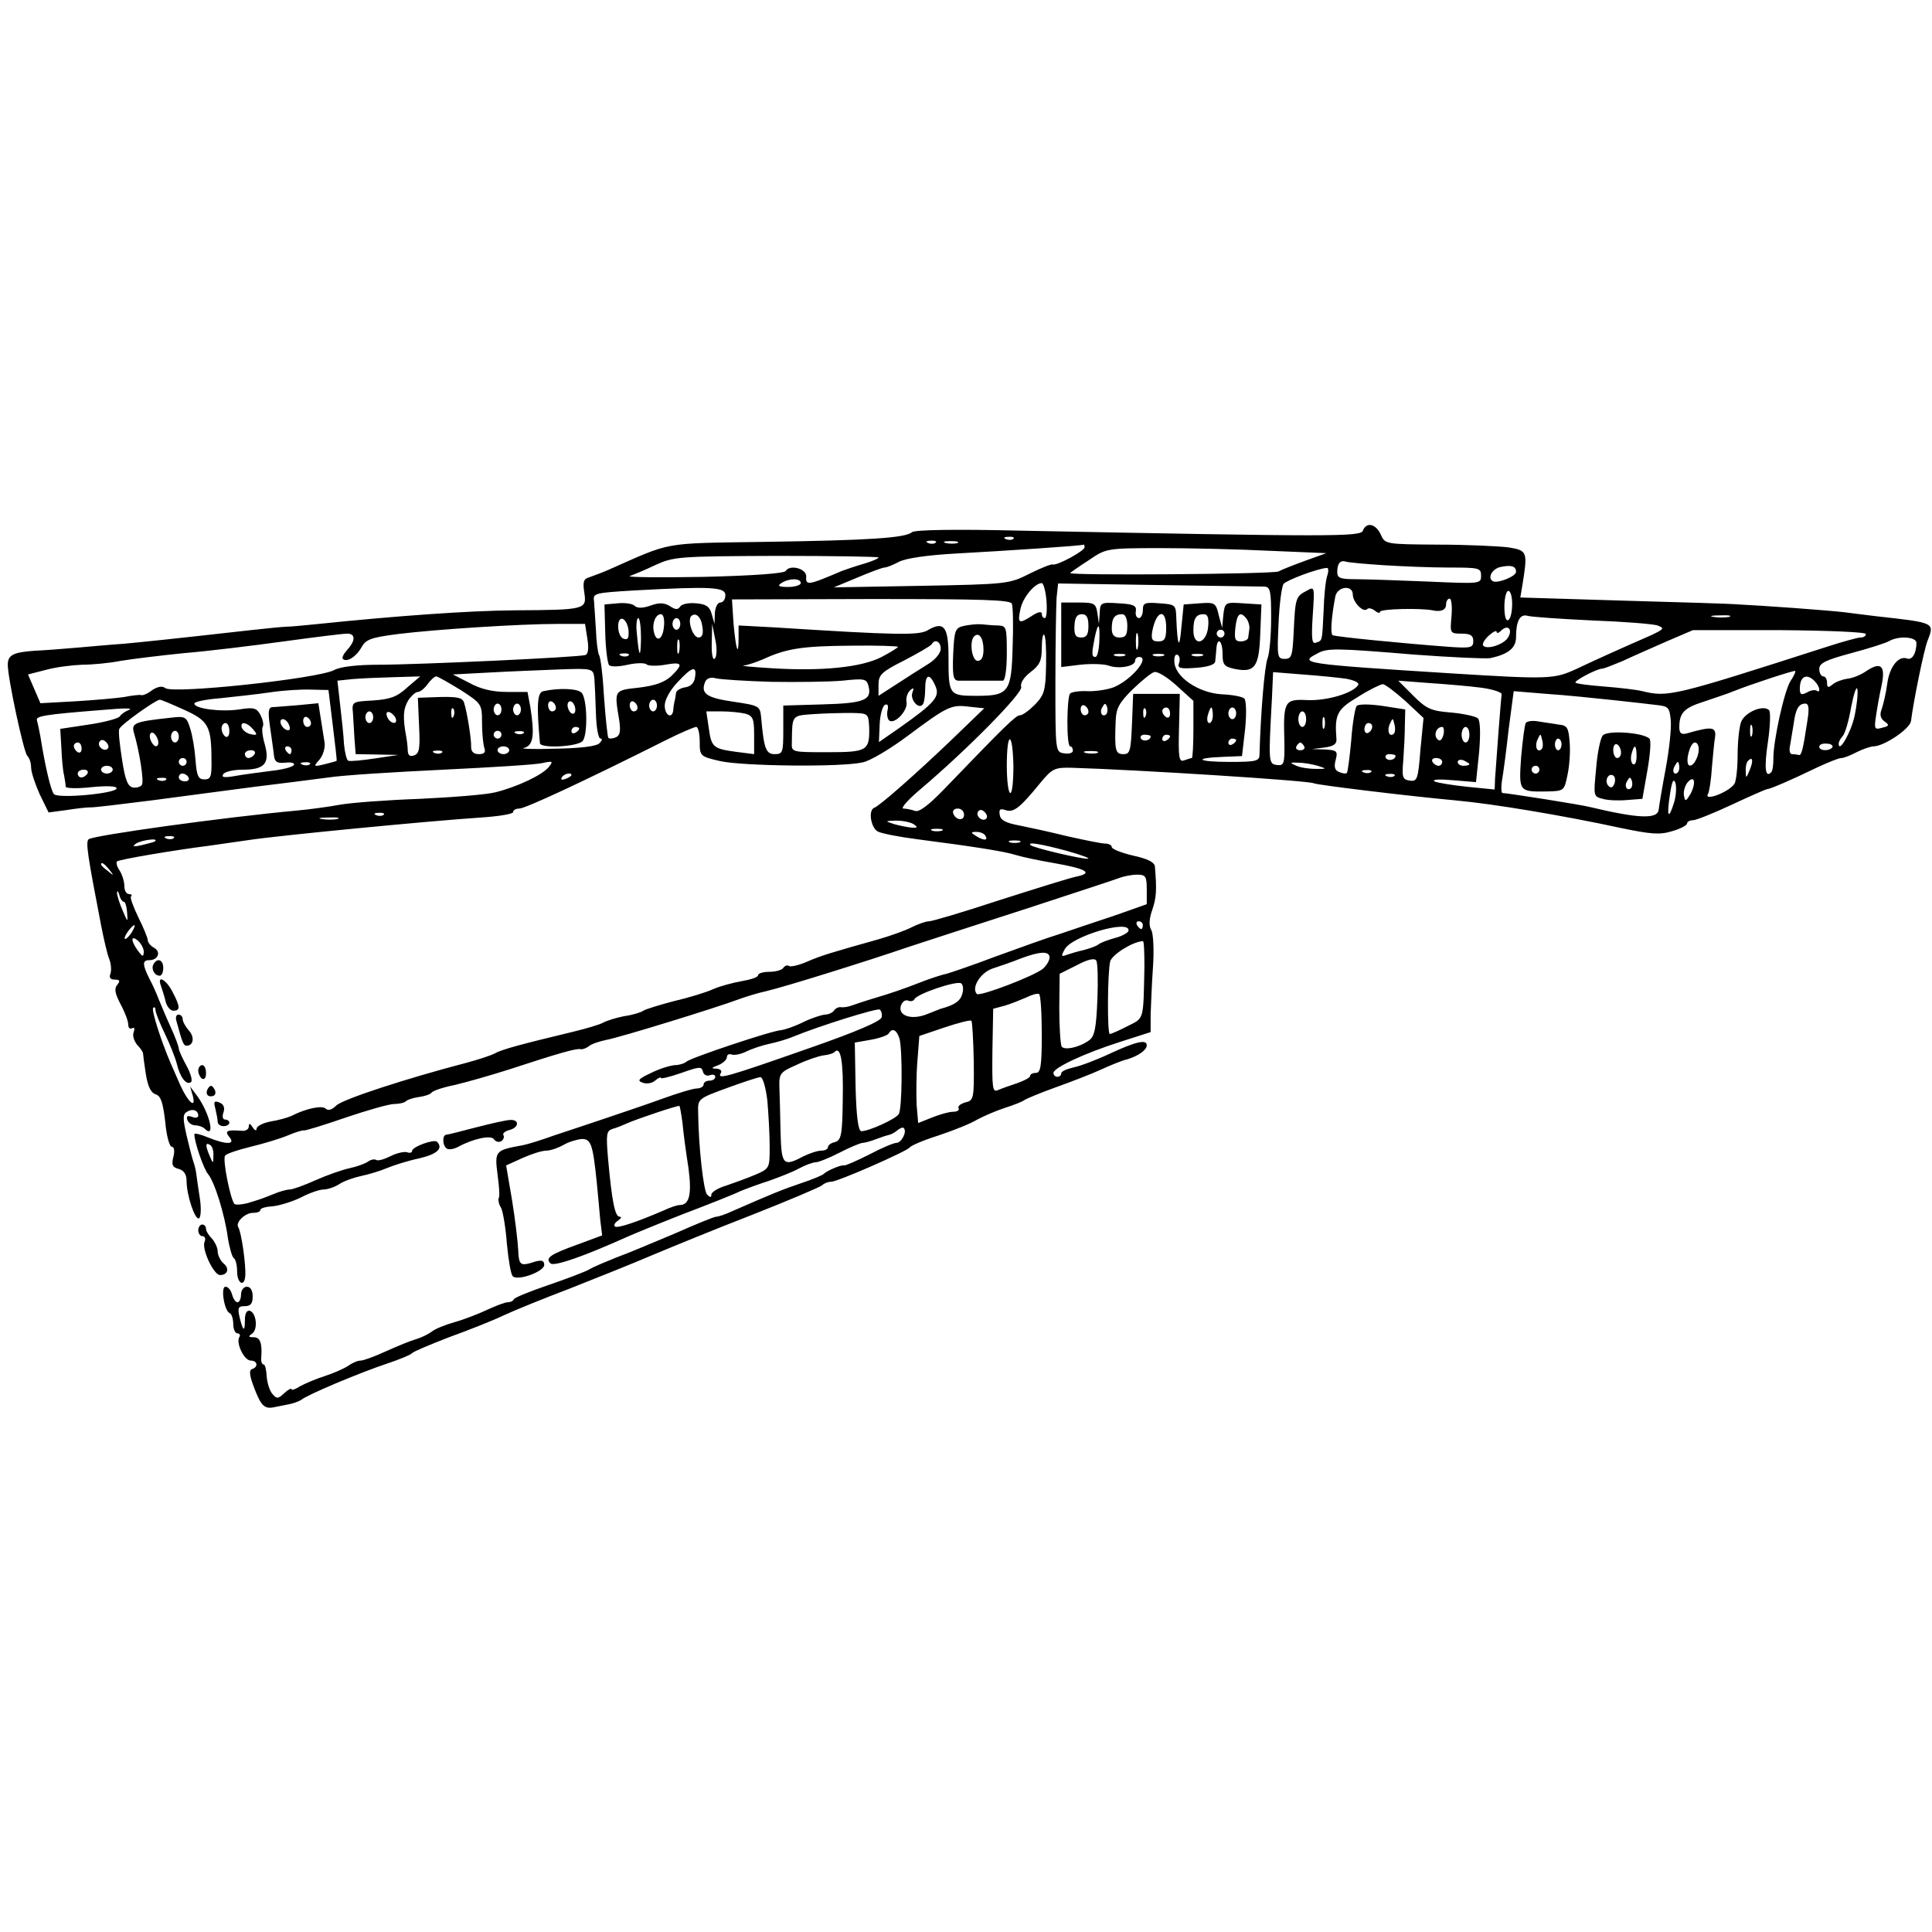 <?xml version="1.0" standalone="no"?>
<!DOCTYPE svg PUBLIC "-//W3C//DTD SVG 20010904//EN"
 "http://www.w3.org/TR/2001/REC-SVG-20010904/DTD/svg10.dtd">
<svg version="1.0" xmlns="http://www.w3.org/2000/svg"
 width="497pt" height="497pt" viewBox="0 0 497 497"
 preserveAspectRatio="xMidYMid meet">
<g transform="translate(0,497) scale(0.1,-0.1)"
fill="#000000" stroke="none">
<path d="M3506 3605 c-6 -16 -74 -16 -885 0 -166 4 -268 2 -275 -4 -17 -15
-111 -21 -383 -25 -263 -4 -233 1 -398 -72 -16 -7 -38 -15 -49 -19 -15 -4 -17
-12 -13 -39 7 -44 3 -45 -178 -46 -120 -1 -303 -14 -515 -36 -30 -3 -62 -6
-70 -6 -8 0 -51 -4 -95 -9 -213 -24 -274 -30 -326 -35 -31 -2 -85 -7 -120 -10
-35 -3 -85 -7 -110 -8 -55 -4 -69 -11 -69 -36 0 -35 41 -225 50 -234 6 -6 10
-19 10 -30 0 -12 10 -42 22 -69 l23 -47 45 6 c25 4 52 7 60 7 8 -1 80 8 160
18 80 11 199 26 265 35 66 8 152 19 190 24 39 6 171 14 295 20 124 6 239 13
255 17 27 6 29 5 16 -11 -17 -20 -80 -50 -136 -64 -22 -6 -110 -13 -195 -17
-85 -3 -177 -10 -205 -15 -27 -5 -77 -12 -110 -15 -186 -17 -526 -64 -537 -74
-8 -7 -3 -40 32 -221 7 -36 16 -75 21 -87 5 -13 6 -30 3 -38 -4 -10 0 -15 11
-15 13 0 15 -3 7 -13 -9 -10 -6 -23 8 -50 11 -20 20 -44 20 -53 0 -8 4 -12 10
-9 6 3 7 -1 4 -10 -4 -9 1 -23 9 -33 9 -9 15 -19 15 -22 0 -3 3 -26 7 -52 5
-32 13 -49 25 -53 14 -4 19 -21 25 -70 3 -36 11 -65 17 -65 6 0 8 -11 4 -26
-5 -20 -3 -27 14 -31 13 -4 20 -14 20 -31 0 -37 22 -102 32 -96 5 3 6 27 2 52
-4 26 -8 53 -9 62 -1 8 -4 22 -7 30 -3 8 -11 39 -18 69 -10 44 -10 55 1 61 14
9 29 4 29 -10 0 -5 -7 -7 -16 -3 -12 4 -15 2 -12 -8 3 -8 12 -14 21 -14 8 0
19 -4 23 -8 29 -29 14 39 -19 84 l-18 24 7 -24 c9 -35 -12 -17 -32 27 -9 20
-20 46 -25 57 -25 58 -50 137 -45 142 3 4 6 1 6 -5 0 -7 11 -34 24 -61 13 -27
27 -62 31 -78 8 -34 24 -55 36 -47 5 3 0 22 -11 42 -11 20 -20 40 -20 44 0 5
-9 30 -21 56 -12 26 -25 58 -31 72 -5 14 -16 38 -24 53 -18 36 -18 47 0 47 23
0 31 22 12 32 -9 5 -16 14 -16 20 0 5 -11 32 -24 58 -13 27 -22 51 -19 54 4 3
1 6 -5 6 -7 0 -12 9 -12 20 0 11 -5 29 -12 40 -7 10 -10 21 -7 24 5 5 147 29
234 40 22 3 69 10 105 15 70 11 462 49 598 58 45 3 82 9 82 14 0 5 7 9 16 9
15 0 166 70 377 176 38 19 73 34 78 34 5 0 9 -17 9 -38 0 -37 1 -38 53 -50 59
-13 313 -16 367 -3 19 4 71 35 115 68 102 76 112 81 158 75 l39 -4 -85 -82
c-91 -87 -184 -169 -198 -174 -16 -6 -9 -51 9 -61 9 -5 55 -14 102 -20 146
-19 224 -31 255 -41 17 -5 59 -14 95 -20 86 -15 103 -26 59 -35 -19 -4 -108
-32 -199 -61 -91 -30 -172 -54 -180 -54 -8 0 -28 -7 -44 -15 -15 -8 -54 -22
-85 -31 -128 -36 -148 -42 -185 -58 -21 -9 -42 -14 -46 -11 -5 3 -11 1 -15 -5
-3 -5 -19 -10 -36 -10 -16 0 -29 -4 -29 -9 0 -5 -19 -11 -42 -15 -23 -4 -56
-13 -72 -20 -17 -8 -62 -22 -101 -31 -38 -10 -74 -21 -80 -25 -5 -4 -27 -11
-49 -14 -21 -4 -46 -12 -55 -17 -9 -5 -43 -15 -76 -23 -133 -32 -186 -46 -202
-56 -10 -5 -43 -16 -73 -24 -157 -41 -319 -94 -335 -110 -11 -11 -21 -14 -27
-8 -9 9 -50 1 -89 -19 -9 -4 -33 -11 -53 -14 -20 -4 -36 -12 -36 -19 0 -6 -5
-4 -10 4 -7 11 -10 11 -10 2 0 -7 -8 -12 -18 -11 -38 3 -45 0 -32 -16 17 -20
-8 -20 -55 -1 -19 8 -35 12 -35 8 0 -20 24 -89 35 -102 17 -20 43 -104 51
-163 4 -26 11 -50 15 -53 5 -3 9 -18 9 -35 0 -31 19 -41 21 -11 2 28 -10 112
-18 125 -8 12 17 37 38 37 11 0 19 3 19 8 0 4 15 8 33 9 17 2 50 12 72 23 21
11 47 20 57 20 10 0 29 6 41 14 12 8 38 17 57 21 19 4 49 13 65 20 17 7 54 19
83 25 47 11 63 26 46 43 -8 7 -64 -13 -64 -24 0 -4 -6 -6 -13 -3 -7 2 -26 -2
-42 -10 -16 -8 -32 -13 -37 -10 -5 3 -14 1 -21 -4 -7 -5 -28 -13 -47 -17 -19
-4 -59 -18 -88 -31 -29 -13 -59 -24 -67 -24 -7 0 -26 -5 -42 -12 -33 -13 -30
-12 -66 -23 -15 -4 -31 -5 -34 -2 -10 11 -31 114 -24 124 3 5 33 15 66 23 33
8 76 21 95 29 19 8 38 14 42 13 3 -1 52 14 107 33 56 19 112 35 125 35 12 0
26 3 30 7 4 4 19 9 34 11 15 2 29 7 32 11 3 5 30 14 60 20 30 7 93 25 140 40
128 42 174 55 184 52 4 -1 13 2 20 7 6 6 27 13 46 17 34 6 284 83 345 106 17
6 46 15 65 19 51 12 259 77 370 115 52 17 190 62 305 99 116 38 220 72 233 77
13 5 34 9 47 9 22 0 25 -4 25 -38 l0 -38 -82 -29 c-46 -15 -110 -37 -143 -48
-33 -10 -107 -37 -165 -58 -58 -22 -114 -41 -125 -44 -11 -2 -45 -13 -75 -25
-30 -12 -77 -28 -105 -36 -27 -8 -57 -18 -65 -21 -8 -3 -20 -5 -27 -4 -6 1
-14 -3 -18 -9 -3 -5 -14 -10 -23 -10 -9 -1 -35 -9 -57 -20 -22 -11 -47 -19
-55 -20 -21 0 -233 -71 -244 -81 -6 -5 -19 -9 -30 -9 -12 -1 -39 -9 -61 -20
-32 -15 -37 -20 -22 -25 9 -4 24 -2 32 5 8 7 15 10 15 7 0 -3 24 3 53 13 45
16 52 17 55 4 2 -9 10 -13 18 -10 8 3 14 1 14 -4 0 -6 -7 -10 -15 -10 -8 0
-15 -4 -15 -10 0 -5 -8 -10 -17 -10 -10 0 -49 -12 -88 -26 -38 -14 -104 -36
-145 -50 -41 -14 -102 -34 -135 -45 -33 -12 -69 -23 -80 -25 -71 -13 -73 -14
-65 -76 4 -29 6 -56 3 -60 -2 -4 0 -16 6 -25 5 -10 12 -52 15 -93 4 -41 10
-78 15 -83 13 -13 81 12 81 29 0 11 -6 13 -22 9 -40 -13 -43 -11 -45 30 -1 22
-8 80 -16 129 l-15 88 42 19 c22 10 50 19 61 19 11 0 31 7 45 15 14 8 35 14
47 15 23 0 28 -13 38 -110 3 -30 7 -74 9 -97 l5 -41 -62 -23 c-72 -26 -85 -35
-71 -49 9 -9 88 19 199 69 11 5 74 31 140 57 66 25 134 52 150 60 17 7 50 19
75 27 25 9 59 22 75 31 17 9 36 16 43 16 7 0 35 11 62 25 27 14 54 25 59 25 5
0 20 4 33 9 13 5 28 10 33 11 6 1 16 6 23 12 7 6 15 9 17 6 9 -9 -6 -38 -19
-38 -7 0 -38 -13 -70 -30 -32 -16 -61 -29 -65 -28 -8 2 -44 -14 -51 -21 -3 -4
-30 -15 -60 -25 -50 -17 -74 -27 -177 -72 -17 -8 -35 -14 -41 -14 -5 0 -54
-20 -108 -44 -55 -23 -121 -51 -149 -61 -27 -11 -59 -24 -70 -31 -11 -6 -58
-24 -105 -40 -47 -16 -86 -32 -88 -36 -2 -5 -9 -8 -16 -8 -7 0 -30 -9 -52 -19
-21 -10 -59 -25 -84 -32 -25 -7 -52 -18 -60 -25 -8 -6 -26 -15 -40 -19 -14 -4
-48 -18 -77 -31 -28 -13 -58 -24 -65 -24 -8 0 -22 -6 -33 -14 -11 -7 -38 -19
-60 -26 -22 -7 -50 -19 -63 -26 -12 -8 -22 -11 -22 -8 0 4 -8 0 -19 -10 -16
-15 -19 -15 -31 -1 -7 9 -13 29 -14 45 -1 17 -4 30 -8 30 -4 0 -7 8 -6 17 3
38 -3 53 -19 53 -14 0 -15 2 -5 9 16 10 12 53 -5 59 -8 2 -13 -6 -13 -24 0
-32 -5 -29 -14 9 -5 23 -3 27 14 27 15 0 20 7 20 25 0 16 -6 25 -15 25 -8 0
-15 -9 -15 -20 0 -11 -4 -20 -9 -20 -5 0 -11 9 -14 20 -3 11 -10 20 -17 20
-13 0 -3 -63 11 -68 5 -2 9 -15 9 -28 0 -13 5 -24 11 -24 5 0 8 -4 5 -9 -10
-15 12 -61 29 -61 18 0 20 -17 3 -22 -8 -3 -6 -18 7 -51 17 -44 26 -52 50 -47
6 1 21 4 35 7 13 2 29 8 35 12 15 13 151 70 220 93 33 11 62 23 65 27 3 4 46
22 95 41 50 18 113 43 140 56 28 13 104 44 170 69 66 26 161 64 210 85 50 21
167 69 260 105 94 37 174 71 180 76 5 5 15 9 23 9 17 0 194 78 202 88 3 5 36
19 74 31 39 13 84 31 100 41 17 9 49 23 71 30 22 7 45 16 50 20 6 4 42 19 81
33 39 14 91 34 115 45 24 11 55 24 69 27 29 9 50 24 50 36 0 16 -27 10 -94
-21 -36 -17 -79 -33 -95 -36 -17 -4 -31 -10 -31 -15 0 -5 -4 -9 -10 -9 -5 0
-10 4 -10 10 0 13 78 50 172 80 l78 25 0 45 c1 25 3 80 6 122 3 43 1 85 -4 95
-7 11 -6 29 2 52 11 32 12 51 7 112 -1 11 -19 20 -56 28 -30 7 -55 17 -55 22
0 5 -8 9 -17 9 -10 0 -53 9 -98 19 -44 11 -100 23 -125 28 -32 6 -46 13 -48
26 -3 15 1 18 15 13 21 -7 37 6 90 71 30 36 36 39 80 38 167 -5 611 -33 623
-40 6 -4 244 -33 365 -44 98 -9 277 -39 425 -71 77 -16 100 -18 132 -8 21 6
38 15 38 20 0 4 7 8 15 8 8 0 53 18 100 40 47 22 88 40 91 40 7 0 61 23 129
56 28 13 55 24 62 24 6 0 24 7 39 15 16 8 36 15 44 15 28 1 93 45 96 65 6 49
33 183 43 208 18 46 18 45 -134 62 -27 3 -63 8 -80 10 -16 2 -75 7 -130 11
-55 4 -118 8 -140 9 -22 2 -158 6 -302 10 l-262 8 6 36 c13 82 12 85 -37 93
-25 3 -106 7 -181 7 -135 1 -136 1 -147 26 -13 28 -37 33 -46 10z m-899 -21
c-3 -3 -12 -4 -19 -1 -8 3 -5 6 6 6 11 1 17 -2 13 -5z m-200 -10 c-3 -3 -12
-4 -19 -1 -8 3 -5 6 6 6 11 1 17 -2 13 -5z m56 -1 c-7 -2 -21 -2 -30 0 -10 3
-4 5 12 5 17 0 24 -2 18 -5z m327 -11 c0 -9 -71 -48 -82 -44 -5 1 -32 -10 -60
-24 -51 -26 -58 -27 -278 -31 l-225 -4 60 25 c33 14 65 26 70 26 6 0 23 7 38
15 18 9 73 17 145 21 128 7 326 20 330 23 1 0 2 -2 2 -7z m479 -9 l143 -6 -53
-19 c-30 -11 -61 -23 -70 -28 -14 -7 -544 -11 -536 -4 2 2 23 17 48 33 44 30
45 31 184 31 77 0 205 -3 284 -7z m-1009 -17 c0 -3 -17 -10 -37 -16 -21 -6
-47 -15 -58 -19 -11 -5 -33 -14 -48 -20 -38 -15 -45 -14 -43 6 1 20 -42 32
-53 14 -4 -6 -83 -12 -211 -15 -113 -2 -198 -1 -190 2 8 3 38 15 65 28 48 22
59 23 313 24 144 0 262 -2 262 -4z m1300 -20 c47 -3 122 -6 168 -6 77 0 82 -1
82 -21 0 -21 -2 -21 -137 -15 -76 3 -159 6 -185 6 -40 0 -48 3 -48 18 0 23 8
32 23 27 7 -2 50 -6 97 -9z m340 -17 c0 -12 -49 -31 -60 -24 -15 9 0 34 23 37
26 5 37 1 37 -13z m-486 -11 c-4 -12 -8 -52 -9 -88 -4 -82 -3 -77 -19 -83 -11
-5 -13 8 -9 70 5 75 5 75 -16 63 -28 -14 -29 -20 -33 -105 -3 -62 -5 -70 -23
-70 -19 0 -20 5 -16 90 2 50 8 96 13 103 9 10 86 39 111 41 5 1 5 -9 1 -21z
m-1354 -18 c0 -5 -15 -10 -32 -10 -25 0 -29 3 -18 10 20 13 50 13 50 0z m632
-45 c2 -25 0 -45 -4 -45 -5 0 -8 5 -8 11 0 7 -10 5 -25 -5 -34 -22 -38 -20
-30 17 6 30 37 67 55 67 4 0 10 -20 12 -45z m561 36 c15 -1 17 -12 17 -80 0
-44 -4 -91 -9 -104 -8 -20 -18 -142 -21 -249 0 -16 -10 -18 -77 -18 -83 0 -96
10 -16 13 l48 2 8 69 c4 40 3 74 -2 79 -5 5 -32 10 -59 11 -60 4 -120 45 -121
84 -1 13 3 21 9 17 5 -3 6 -13 3 -21 -5 -13 3 -15 43 -12 30 2 49 8 50 16 1 6
2 21 3 32 2 33 16 23 16 -12 0 -28 4 -33 32 -39 51 -10 62 5 65 91 l3 75 -47
3 c-46 3 -47 3 -51 -30 l-3 -33 -9 33 c-7 31 -10 33 -49 30 l-41 -3 -6 -60
c-5 -58 -10 -49 -13 25 -1 34 -2 35 -43 38 -38 3 -43 1 -43 -17 0 -12 -5 -21
-10 -21 -6 0 -10 8 -8 18 2 14 -6 18 -44 20 -46 3 -48 2 -49 -25 l-2 -28 -4
28 c-4 25 -8 27 -49 27 l-44 0 0 -83 0 -83 49 6 c27 3 60 2 72 -2 27 -10 69
-2 69 12 0 6 5 10 10 10 30 0 -19 -59 -65 -78 -16 -6 -47 -11 -68 -10 -20 1
-40 -2 -44 -6 -9 -9 -10 -136 0 -136 4 0 7 -5 7 -11 0 -6 -10 -9 -22 -7 -23 3
-23 4 -23 183 0 99 2 197 3 217 l4 37 256 -4 c142 -2 265 -4 275 -4z m-1387
-22 c0 -11 -6 -19 -13 -19 -7 0 -13 -12 -14 -27 l-1 -28 -7 25 c-5 19 -14 26
-40 28 -19 2 -37 -2 -41 -8 -6 -9 -12 -9 -27 1 -15 9 -28 9 -50 1 -20 -7 -34
-7 -41 0 -5 5 -25 8 -43 6 l-34 -3 2 -74 c1 -41 6 -78 10 -82 5 -5 26 -4 48 1
22 5 44 5 48 1 4 -4 26 -5 48 -1 45 8 48 2 15 -30 -18 -16 -42 -24 -83 -29
-64 -7 -63 -6 -50 -84 4 -29 2 -39 -9 -44 -8 -3 -17 -4 -19 -1 -2 2 -7 48 -11
103 -3 55 -9 105 -13 110 -3 6 -7 35 -8 65 -2 30 -4 64 -5 75 -3 19 4 20 102
26 200 11 236 9 236 -12z m1614 2 c0 -20 27 -48 37 -38 3 4 12 2 20 -4 7 -6
13 -7 13 -3 0 8 104 10 135 4 22 -5 35 1 35 15 0 8 4 15 9 15 5 0 7 -20 5 -45
-4 -44 -4 -45 26 -45 23 0 30 -5 30 -19 0 -17 -6 -19 -62 -15 -121 9 -293 26
-300 30 -6 4 -3 47 7 99 5 27 45 31 45 6z m410 -25 c0 -19 -4 -38 -10 -41 -6
-4 -10 10 -10 34 0 23 5 41 10 41 6 0 10 -15 10 -34z m-1287 1 c3 -8 4 -57 2
-110 -3 -118 -10 -127 -93 -127 -71 0 -72 2 -72 101 0 77 -12 92 -53 68 -22
-14 -80 -13 -394 7 l-93 5 0 -32 c0 -52 -7 -30 -13 37 l-4 62 357 1 c284 0
359 -2 363 -12z m-895 -59 c-3 -34 -20 -42 -26 -13 -5 22 5 45 18 45 7 0 10
-14 8 -32z m99 -1 c3 -18 -1 -27 -10 -27 -15 0 -29 44 -19 55 12 11 26 -2 29
-28z m993 3 c0 -23 -5 -30 -19 -30 -14 0 -18 7 -17 30 1 21 6 30 19 30 12 0
17 -8 17 -30z m100 0 c0 -23 -4 -30 -20 -30 -14 0 -20 7 -20 23 0 27 7 37 27
37 8 0 13 -12 13 -30z m100 -5 c0 -28 -4 -35 -20 -35 -16 0 -19 5 -16 25 10
55 36 62 36 10z m108 3 c-4 -44 -38 -53 -38 -10 0 32 7 42 27 42 10 0 13 -10
11 -32z m99 20 c5 -7 8 -19 7 -25 -1 -7 -2 -17 -3 -23 0 -5 -9 -10 -19 -10
-15 0 -17 6 -14 35 4 37 13 44 29 23z m887 -4 c82 -3 158 -9 170 -13 18 -7 17
-9 -14 -24 -71 -31 -147 -65 -195 -88 -57 -26 -69 -27 -325 -11 -382 24 -389
26 -341 51 25 14 46 14 250 -3 95 -7 183 -11 195 -9 46 10 66 26 66 54 0 41
10 60 29 55 9 -3 83 -8 165 -12z m354 9 c-10 -2 -28 -2 -40 0 -13 2 -5 4 17 4
22 1 32 -1 23 -4z m-2831 -36 c1 -19 -2 -24 -13 -20 -17 6 -19 56 -2 51 7 -3
14 -16 15 -31z m32 -19 c-1 -55 -5 -50 -11 15 -2 20 0 37 4 37 4 0 7 -24 7
-52z m101 37 c0 -8 -4 -15 -10 -15 -5 0 -10 7 -10 15 0 8 5 15 10 15 6 0 10
-7 10 -15z m-239 -38 c4 -25 2 -40 -5 -42 -19 -6 -435 -25 -531 -25 -56 0
-100 -5 -116 -14 -43 -22 -415 -62 -434 -46 -7 6 -19 4 -33 -5 -11 -9 -25 -15
-29 -13 -4 1 -24 -1 -43 -5 -19 -3 -76 -8 -125 -11 l-91 -5 -16 37 -16 37 47
12 c25 7 67 12 92 13 25 0 70 4 100 10 30 5 104 14 164 20 61 5 175 19 255 30
80 11 153 20 163 20 22 0 22 -18 0 -42 -9 -10 -14 -20 -11 -23 10 -10 35 6 48
30 11 20 24 25 94 34 97 12 314 26 411 26 l70 0 6 -38z m328 -51 c-5 -6 -9 10
-8 40 l1 49 8 -40 c5 -22 4 -44 -1 -49z m989 44 c-1 -22 -5 -40 -10 -40 -10 0
-10 8 -2 49 9 43 14 39 12 -9z m1052 11 c-10 -19 -57 -34 -65 -21 -2 4 4 15
15 25 11 10 20 14 20 10 0 -5 5 -4 12 3 16 16 30 4 18 -17z m-953 -28 c-3 -10
-5 -2 -5 17 0 19 2 27 5 18 2 -10 2 -26 0 -35z m223 37 c0 -5 -4 -10 -10 -10
-5 0 -10 5 -10 10 0 6 5 10 10 10 6 0 10 -4 10 -10z m1650 -1 c0 -5 -6 -9 -14
-9 -7 0 -47 -11 -87 -24 -395 -127 -408 -130 -474 -114 -16 4 -61 9 -99 12
-38 3 -71 7 -73 10 -5 4 55 36 69 36 4 0 27 9 51 19 23 11 74 33 112 50 l70
30 223 0 c125 -1 222 -5 222 -10z m-2109 -81 c-1 -64 -5 -76 -28 -100 -15 -15
-32 -28 -39 -28 -11 0 -39 -28 -198 -193 -38 -39 -62 -57 -72 -53 -9 3 -22 6
-30 6 -8 0 11 22 43 49 124 105 266 250 260 264 -3 9 6 24 24 38 24 18 29 30
29 62 0 22 3 38 6 34 4 -3 6 -39 5 -79z m-944 35 c-3 -10 -5 -4 -5 12 0 17 2
24 5 18 2 -7 2 -21 0 -30z m3183 23 c0 -26 -11 -45 -24 -40 -22 8 -45 -21 -51
-64 -3 -24 -10 -53 -14 -65 -6 -15 -4 -25 7 -33 13 -9 12 -12 -6 -16 -20 -6
-21 -3 -16 30 3 21 9 55 14 77 11 51 0 64 -37 40 -15 -11 -38 -20 -51 -21 -13
-2 -30 -8 -38 -15 -11 -9 -14 -8 -14 5 0 9 -4 16 -10 16 -5 0 -10 9 -10 19 0
15 16 23 83 41 45 12 89 26 97 31 25 14 70 11 70 -5z m-2510 -15 c0 -11 -14
-28 -32 -39 -18 -11 -54 -34 -80 -51 l-48 -31 0 29 c0 25 8 33 66 62 36 19 68
37 71 42 8 14 23 7 23 -12z m-110 5 c0 -2 -19 -14 -42 -26 -52 -27 -155 -37
-283 -29 -49 3 -82 6 -72 7 11 1 33 9 50 16 60 28 102 34 225 35 67 1 122 -1
122 -3z m-693 -22 c-3 -3 -12 -4 -19 -1 -8 3 -5 6 6 6 11 1 17 -2 13 -5z
m1276 -1 c-7 -2 -19 -2 -25 0 -7 3 -2 5 12 5 14 0 19 -2 13 -5z m100 0 c-7 -2
-19 -2 -25 0 -7 3 -2 5 12 5 14 0 19 -2 13 -5z m100 0 c-7 -2 -19 -2 -25 0 -7
3 -2 5 12 5 14 0 19 -2 13 -5z m-1564 -58 c1 -14 3 -54 4 -90 1 -36 6 -65 12
-65 5 0 4 -5 -3 -12 -8 -8 -50 -13 -115 -14 -56 -2 -92 0 -79 2 24 6 28 32 16
107 l-7 37 -53 0 c-36 0 -67 7 -96 23 l-43 22 95 5 c52 3 133 6 181 8 84 3 85
2 88 -23z m259 3 c-2 -15 -11 -24 -25 -26 -13 -2 -24 -9 -24 -15 -1 -7 -2 -16
-4 -22 -1 -5 -3 -16 -3 -22 -3 -24 -22 -13 -22 12 0 15 14 40 33 60 37 40 50
44 45 13z m1282 -135 c0 -40 -2 -73 -4 -73 -2 0 -11 -3 -20 -6 -13 -5 -15 7
-13 83 l2 88 -60 0 -60 0 -3 -77 c-3 -70 -5 -78 -22 -78 -21 0 -23 10 -20 85
1 33 9 47 43 81 23 22 48 43 56 45 8 3 34 -13 58 -35 l43 -39 0 -74z m1536
125 c-16 -25 -45 -156 -44 -201 0 -15 -2 -31 -6 -34 -15 -15 -18 12 -8 79 6
40 7 77 3 81 -15 15 -62 -5 -72 -30 -5 -13 -9 -52 -9 -86 0 -34 -4 -67 -8 -73
-14 -22 -81 -47 -68 -26 3 5 8 36 10 70 3 33 6 64 7 69 6 34 -3 36 -73 16 -13
-3 -18 1 -18 16 0 37 12 50 63 66 29 10 63 21 77 27 42 17 155 54 158 52 2 -1
-3 -13 -12 -26z m-1143 6 c21 -4 34 -10 31 -16 -13 -21 -80 -41 -130 -39 -60
3 -63 -2 -60 -107 1 -57 -1 -62 -19 -60 -22 3 -22 6 -13 171 l3 68 75 -6 c41
-3 92 -8 113 -11z m-2416 -23 c-26 -24 -44 -30 -88 -33 -53 -3 -54 -3 -51 -33
1 -16 3 -47 4 -67 l3 -38 55 -1 55 -1 -60 -9 c-33 -5 -64 -8 -69 -6 -4 1 -9
21 -11 42 -1 22 -6 68 -10 102 l-7 62 38 4 c22 2 70 4 107 5 l68 2 -34 -29z
m138 -6 c54 -35 55 -36 55 -84 0 -27 3 -56 6 -65 4 -11 0 -16 -14 -16 -13 0
-20 6 -20 18 1 19 -10 88 -18 114 -4 13 -16 16 -62 15 l-57 -2 3 -71 c3 -58 1
-72 -12 -77 -11 -4 -16 -1 -17 11 0 9 -2 26 -4 37 -9 49 -8 71 5 93 8 12 19
22 25 22 6 0 17 9 25 20 8 11 18 20 22 20 4 0 32 -16 63 -35z m800 21 c66 -1
147 0 182 3 56 6 62 5 67 -13 10 -37 -11 -45 -117 -48 l-102 -3 0 -62 c0 -58
-1 -63 -22 -63 -23 0 -28 15 -35 95 -3 29 -5 30 -72 40 -69 10 -84 21 -72 51
4 9 14 13 28 9 13 -3 77 -7 143 -9z m421 -10 c13 -28 -1 -44 -93 -109 l-52
-36 2 46 c1 26 8 48 14 50 7 3 9 -3 6 -15 -2 -11 0 -22 5 -26 15 -9 48 27 44
48 -2 10 2 23 9 30 9 8 11 7 6 -6 -6 -17 15 -43 26 -31 4 3 7 21 7 40 0 39 11
43 26 9z m2262 12 c7 -7 12 -16 12 -22 0 -5 -3 -6 -6 -3 -4 3 -15 2 -25 -4
-15 -8 -19 -6 -19 9 0 32 17 41 38 20z m-858 -17 c30 -4 54 -12 53 -17 -2 -12
-14 -172 -17 -217 l-1 -28 -70 7 c-38 4 -77 10 -85 14 -7 5 13 6 47 3 l60 -5
8 77 c4 47 3 81 -3 87 -5 5 -36 12 -68 15 -52 4 -64 9 -98 43 l-39 39 79 -6
c44 -3 104 -8 134 -12z m-195 -34 l47 -44 -8 -82 c-6 -76 -8 -82 -28 -79 -18
3 -20 8 -16 53 2 28 4 68 4 90 l1 40 -58 9 c-34 5 -62 5 -67 0 -4 -5 -11 -45
-14 -89 -4 -43 -9 -81 -11 -83 -2 -3 -11 -2 -20 2 -11 4 -14 13 -9 31 6 23 3
25 -27 27 l-34 1 32 4 c23 3 32 9 31 21 -5 64 1 77 55 109 28 18 57 32 64 33
6 0 32 -20 58 -43z m1156 -38 c-9 -43 -41 -98 -41 -72 0 5 5 14 10 19 6 6 16
39 22 75 7 35 14 56 16 46 2 -9 -1 -40 -7 -68z m-3915 -24 c6 -49 11 -91 10
-92 0 -1 -15 -5 -31 -9 -29 -7 -29 -6 -13 12 9 11 15 30 13 44 -2 14 -7 42
-10 63 l-6 38 -52 -5 c-29 -2 -58 -5 -66 -5 -11 -1 -12 -12 -6 -53 4 -29 9
-62 10 -73 2 -15 8 -19 29 -17 16 2 25 -1 22 -6 -3 -5 -29 -12 -58 -15 -29 -4
-71 -9 -92 -13 -28 -5 -37 -4 -32 4 4 7 27 12 50 12 57 0 71 16 57 66 -6 20
-8 41 -5 45 3 5 0 18 -6 30 -10 18 -17 20 -55 14 -47 -7 -115 2 -115 15 0 5
30 11 68 14 37 4 94 10 127 15 33 5 80 8 105 7 l45 -1 11 -90z m3294 64 c47
-5 99 -11 115 -13 27 -3 30 -7 33 -39 2 -20 -4 -76 -13 -124 -9 -48 -17 -96
-18 -105 -2 -26 -51 -24 -177 6 -23 6 -213 36 -225 36 -3 0 -4 15 -1 33 3 17
11 76 17 131 l13 98 85 -7 c47 -3 124 -11 171 -16z m-3676 -25 c62 -28 70 -42
70 -129 1 -43 -2 -50 -18 -50 -16 0 -20 9 -23 50 -2 28 -8 64 -14 82 -9 29
-13 31 -47 27 -94 -10 -104 -14 -98 -37 15 -50 27 -128 21 -136 -3 -5 -13 -8
-22 -7 -14 2 -21 19 -29 72 -6 38 -10 73 -7 79 4 11 94 75 104 75 4 0 32 -12
63 -26z m1166 5 c0 -5 -4 -9 -10 -9 -5 0 -10 7 -10 16 0 8 5 12 10 9 6 -3 10
-10 10 -16z m50 6 c0 -8 -4 -15 -10 -15 -5 0 -10 7 -10 15 0 8 5 15 10 15 6 0
10 -7 10 -15z m-400 -10 c0 -8 -4 -15 -10 -15 -5 0 -10 7 -10 15 0 8 5 15 10
15 6 0 10 -7 10 -15z m50 0 c0 -8 -4 -15 -10 -15 -5 0 -10 7 -10 15 0 8 5 15
10 15 6 0 10 -7 10 -15z m1460 -6 c0 -5 -4 -9 -10 -9 -5 0 -10 7 -10 16 0 8 5
12 10 9 6 -3 10 -10 10 -16z m46 -6 c-10 -10 -19 5 -10 18 6 11 8 11 12 0 2
-7 1 -15 -2 -18z m1803 -20 c-11 -73 -15 -88 -22 -85 -4 1 -12 2 -17 2 -6 0
-8 10 -5 23 2 12 6 36 9 54 5 39 13 53 30 53 9 0 11 -12 5 -47z m-4319 30 c-8
-3 -18 -10 -22 -16 -3 -5 -39 -15 -80 -21 l-73 -11 3 -50 c1 -28 4 -59 7 -70
2 -11 4 -24 4 -29 1 -4 30 -5 66 -1 40 4 65 3 65 -3 0 -13 -149 -27 -161 -15
-8 8 -23 72 -35 148 -3 17 -7 35 -9 42 -4 11 22 15 160 26 68 6 91 6 75 0z
m837 -15 c-3 -8 -6 -5 -6 6 -1 11 2 17 5 13 3 -3 4 -12 1 -19z m1780 0 c-3 -8
-6 -5 -6 6 -1 11 2 17 5 13 3 -3 4 -12 1 -19z m63 6 c0 -8 -4 -12 -10 -9 -5 3
-10 10 -10 16 0 5 5 9 10 9 6 0 10 -7 10 -16z m110 -4 c0 -11 -4 -20 -9 -20
-5 0 -7 9 -4 20 3 11 7 20 9 20 2 0 4 -9 4 -20z m60 5 c0 -8 -4 -15 -10 -15
-5 0 -10 7 -10 15 0 8 5 15 10 15 6 0 10 -7 10 -15z m-2220 -10 c0 -8 -4 -15
-10 -15 -5 0 -10 7 -10 15 0 8 5 15 10 15 6 0 10 -7 10 -15z m58 -3 c6 -18
-15 -14 -22 4 -4 10 -1 14 6 12 6 -2 14 -10 16 -16z m900 12 c19 -6 22 -13 22
-55 l0 -49 -47 6 c-59 8 -63 12 -70 63 l-6 41 39 0 c22 0 49 -3 62 -6z m318
-36 c1 -59 -5 -63 -107 -63 -93 0 -93 0 -92 25 1 71 -1 69 56 73 28 2 72 3 97
3 44 -1 44 -1 46 -38z m1124 22 c0 -11 -4 -20 -10 -20 -5 0 -10 9 -10 20 0 11
5 20 10 20 6 0 10 -9 10 -20z m-2560 -11 c0 -5 -4 -9 -10 -9 -5 0 -10 7 -10
16 0 8 5 12 10 9 6 -3 10 -10 10 -16z m2607 -11 c-3 -7 -5 -2 -5 12 0 14 2 19
5 13 2 -7 2 -19 0 -25z m-2663 6 c4 -10 1 -14 -6 -12 -15 5 -23 28 -10 28 5 0
13 -7 16 -16z m2842 -21 c-11 -11 -19 6 -11 24 8 17 8 17 12 0 3 -10 2 -21 -1
-24z m-2996 6 c0 -11 -4 -17 -10 -14 -5 3 -10 13 -10 21 0 8 5 14 10 14 6 0
10 -9 10 -21z m61 5 c12 -14 11 -16 -5 -13 -11 2 -21 10 -24 17 -5 17 13 15
29 -4z m2879 7 c0 -6 -4 -13 -10 -16 -5 -3 -10 1 -10 9 0 9 5 16 10 16 6 0 10
-4 10 -9z m977 -23 c-3 -7 -5 -2 -5 12 0 14 2 19 5 13 2 -7 2 -19 0 -25z
m-794 1 c-4 -13 -9 -17 -15 -11 -11 11 -3 32 12 32 4 0 6 -9 3 -21z m67 1 c0
-11 -4 -20 -10 -20 -5 0 -10 9 -10 20 0 11 5 20 10 20 6 0 10 -9 10 -20z
m-3375 -28 c-8 -9 -25 20 -18 31 3 5 10 2 15 -7 6 -10 7 -20 3 -24z m55 23 c0
-8 -4 -15 -10 -15 -5 0 -10 7 -10 15 0 8 5 15 10 15 6 0 10 -7 10 -15z m830 5
c0 -5 -4 -10 -10 -10 -5 0 -10 5 -10 10 0 6 5 10 10 10 6 0 10 -4 10 -10z m57
4 c-3 -3 -12 -4 -19 -1 -8 3 -5 6 6 6 11 1 17 -2 13 -5z m1613 -8 c0 -11 -19
-15 -25 -6 -3 5 1 10 9 10 9 0 16 -2 16 -4z m50 0 c0 -3 -4 -8 -10 -11 -5 -3
-10 -1 -10 4 0 6 5 11 10 11 6 0 10 -2 10 -4z m-2733 -32 c-9 -9 -28 6 -21 18
4 6 10 6 17 -1 6 -6 8 -13 4 -17z m2330 -44 c0 -39 -3 -70 -8 -70 -5 0 -9 32
-9 70 0 91 15 91 17 0z m573 66 c0 -3 -4 -8 -10 -11 -5 -3 -10 -1 -10 4 0 6 5
11 10 11 6 0 10 -2 10 -4z m-2970 -22 c0 -8 -4 -12 -10 -9 -5 3 -10 10 -10 16
0 5 5 9 10 9 6 0 10 -7 10 -16z m3145 6 c3 -5 -1 -10 -10 -10 -9 0 -13 5 -10
10 3 6 8 10 10 10 2 0 7 -4 10 -10z m1015 -7 c0 -23 -17 -49 -26 -41 -9 10 4
58 16 58 6 0 10 -8 10 -17z m344 5 c-7 -11 -34 -10 -34 1 0 6 9 9 19 8 11 0
17 -5 15 -9z m-3964 -8 c0 -5 -2 -10 -4 -10 -3 0 -8 5 -11 10 -3 6 -1 10 4 10
6 0 11 -4 11 -10z m560 0 c0 -5 -7 -10 -15 -10 -8 0 -15 5 -15 10 0 6 7 10 15
10 8 0 15 -4 15 -10z m-655 -10 c-3 -5 -10 -10 -16 -10 -5 0 -9 5 -9 10 0 6 7
10 16 10 8 0 12 -4 9 -10z m482 4 c-3 -3 -12 -4 -19 -1 -8 3 -5 6 6 6 11 1 17
-2 13 -5z m1686 -1 c-7 -2 -21 -2 -30 0 -10 3 -4 5 12 5 17 0 24 -2 18 -5z
m767 -7 c0 -11 -19 -15 -25 -6 -3 5 1 10 9 10 9 0 16 -2 16 -4z m-3110 -16 c0
-5 -4 -10 -10 -10 -5 0 -10 5 -10 10 0 6 5 10 10 10 6 0 10 -4 10 -10z m3230
0 c0 -5 -4 -10 -9 -10 -6 0 -13 5 -16 10 -3 6 1 10 9 10 9 0 16 -4 16 -10z
m70 -6 c0 -2 -7 -4 -15 -4 -8 0 -15 4 -15 10 0 5 7 7 15 4 8 -4 15 -8 15 -10z
m721 -15 c-9 -22 -10 -22 -10 -3 -1 11 2 24 6 27 12 12 14 0 4 -24z m-3704 15
c-3 -3 -12 -4 -19 -1 -8 3 -5 6 6 6 11 1 17 -2 13 -5z m2593 -4 c24 -8 24 -8
-5 -8 -16 0 -39 3 -50 8 -18 8 -18 9 5 8 14 0 36 -4 50 -8z m930 -5 c0 -8 -4
-15 -10 -15 -5 0 -7 7 -4 15 4 8 8 15 10 15 2 0 4 -7 4 -15z m-4030 -5 c0 -5
-7 -10 -15 -10 -8 0 -15 5 -15 10 0 6 7 10 15 10 8 0 15 -4 15 -10z m-65 -10
c-3 -5 -10 -10 -16 -10 -5 0 -9 5 -9 10 0 6 7 10 16 10 8 0 12 -4 9 -10z
m3302 4 c-3 -3 -12 -4 -19 -1 -8 3 -5 6 6 6 11 1 17 -2 13 -5z m-3042 -14 c3
-5 -1 -10 -9 -10 -9 0 -16 5 -16 10 0 6 4 10 9 10 6 0 13 -4 16 -10z m985 6
c0 -2 -7 -7 -16 -10 -8 -3 -12 -2 -9 4 6 10 25 14 25 6z m2117 -2 c-3 -3 -12
-4 -19 -1 -8 3 -5 6 6 6 11 1 17 -2 13 -5z m-3160 -10 c-3 -3 -12 -4 -19 -1
-8 3 -5 6 6 6 11 1 17 -2 13 -5z m3879 -60 c-14 -45 -19 -35 -10 23 5 33 9 42
14 29 3 -10 2 -34 -4 -52z m43 24 c-12 -20 -14 -21 -17 -5 -2 10 2 25 9 34 18
21 23 0 8 -29z m-1869 -54 c0 -17 -22 -14 -28 4 -2 7 3 12 12 12 9 0 16 -7 16
-16z m57 -10 c-9 -9 -28 6 -21 18 4 6 10 6 17 -1 6 -6 8 -13 4 -17z m-1550 10
c-3 -3 -12 -4 -19 -1 -8 3 -5 6 6 6 11 1 17 -2 13 -5z m-119 -11 c-10 -2 -28
-2 -40 0 -13 2 -5 4 17 4 22 1 32 -1 23 -4z m1482 -13 c12 -8 11 -10 -5 -9
-11 1 -31 5 -45 9 -24 8 -24 8 5 9 17 0 37 -4 45 -9z m73 -17 c-7 -2 -19 -2
-25 0 -7 3 -2 5 12 5 14 0 19 -2 13 -5z m112 -13 c8 -13 -5 -13 -25 0 -13 8
-13 10 2 10 9 0 20 -4 23 -10z m-2088 -6 c-3 -3 -12 -4 -19 -1 -8 3 -5 6 6 6
11 1 17 -2 13 -5z m-48 -8 c-2 -2 -17 -6 -34 -10 -22 -5 -26 -4 -15 4 14 9 59
15 49 6z m2224 -3 c-7 -2 -19 -2 -25 0 -7 3 -2 5 12 5 14 0 19 -2 13 -5z m122
-22 c39 -11 62 -20 53 -20 -17 -1 -140 28 -147 35 -9 9 27 3 94 -15z m-2464
-48 c13 -16 12 -17 -3 -4 -10 7 -18 15 -18 17 0 8 8 3 21 -13z m38 -83 c3 0 7
-12 8 -27 2 -27 2 -27 -12 6 -8 18 -14 38 -14 45 1 6 3 3 6 -6 2 -10 8 -18 12
-18z m2621 -60 c0 -5 -2 -10 -4 -10 -3 0 -8 5 -11 10 -3 6 -1 10 4 10 6 0 11
-4 11 -10z m-2602 -20 c-7 -10 -14 -17 -17 -15 -4 4 18 35 25 35 2 0 -1 -9 -8
-20z m2565 5 c-2 -5 -18 -14 -35 -18 -18 -5 -37 -12 -43 -17 -5 -4 -22 -10
-37 -14 -14 -3 -34 -9 -43 -12 -15 -6 -16 -4 -6 14 18 34 171 79 164 47z
m-2533 -54 c-1 -13 -3 -13 -15 3 -19 26 -19 42 0 26 8 -7 15 -20 15 -29z
m2574 -39 c-3 -139 0 -130 -44 -152 -21 -11 -42 -20 -45 -20 -7 0 -6 159 1
187 5 17 56 50 84 52 3 1 4 -29 4 -67z m-244 25 c0 -8 -8 -21 -17 -29 -23 -19
-162 -72 -170 -65 -15 16 9 54 39 65 18 6 51 17 73 26 50 19 75 20 75 3z m123
-109 c-3 -72 -7 -94 -21 -104 -24 -18 -64 -27 -71 -16 -3 6 -6 50 -6 99 l1 88
44 22 c28 15 46 19 50 12 4 -5 5 -51 3 -101z m-348 14 c-5 -18 -21 -28 -55
-37 -3 -1 -18 -7 -33 -13 -40 -17 -76 -6 -70 19 3 11 11 18 19 15 7 -3 14 -1
16 3 5 14 112 50 121 41 5 -4 6 -17 2 -28z m205 -103 c0 -81 -3 -99 -15 -99
-8 0 -15 -3 -15 -8 0 -4 -15 -12 -32 -18 -18 -6 -41 -14 -50 -18 -15 -7 -16 3
-15 101 l2 108 30 8 c17 5 41 15 55 21 14 7 28 11 33 9 4 -2 7 -49 7 -104z
m-412 44 c-2 -10 -67 -38 -188 -80 -211 -74 -236 -81 -226 -64 4 6 0 11 -11
12 -14 0 -14 2 5 9 12 5 22 14 22 21 0 6 6 9 13 6 6 -2 23 1 37 8 14 7 41 16
60 20 19 4 46 12 60 18 68 28 216 74 223 70 4 -3 7 -12 5 -20z m237 -113 c1
-97 0 -101 -22 -106 -13 -4 -20 -10 -17 -15 3 -5 -4 -9 -14 -9 -11 0 -35 -7
-55 -15 l-35 -14 -4 47 c-1 26 -1 76 2 112 l5 65 65 22 c36 12 67 20 69 17 2
-2 5 -49 6 -104z m-191 58 c8 -32 7 -181 -2 -194 -8 -13 -77 -44 -96 -44 -8 0
-13 36 -15 114 l-2 114 40 7 c23 4 43 11 47 16 9 16 21 10 28 -13z m-146 -157
c-1 -91 -4 -104 -20 -109 -10 -2 -18 -8 -18 -13 0 -5 -8 -9 -17 -9 -10 0 -31
-7 -47 -15 -51 -27 -56 -22 -58 63 -1 42 -2 94 -3 115 -1 36 2 39 45 58 25 12
55 22 68 24 12 1 26 5 29 9 16 16 23 -26 21 -123z m-194 -2 c3 -34 6 -87 6
-119 0 -55 0 -56 -37 -72 -21 -9 -55 -21 -75 -28 -21 -6 -38 -17 -38 -23 0 -8
-3 -8 -11 0 -9 9 -22 121 -23 212 -1 34 0 35 74 62 41 15 80 28 86 28 6 1 14
-26 18 -60z m-218 -60 c2 -24 9 -75 15 -113 9 -68 3 -96 -23 -96 -6 0 -24 -6
-41 -14 -67 -29 -120 -47 -125 -41 -4 3 0 10 8 15 8 6 10 10 4 10 -12 0 -20
40 -30 152 -5 60 -4 69 12 74 11 3 28 10 39 15 25 11 129 46 133 44 1 -1 5
-22 8 -46z m-1207 -82 c0 -21 -1 -21 -9 -2 -12 28 -12 37 0 30 6 -3 10 -16 9
-28z"/>
<path d="M2480 3360 c-23 -5 -25 -11 -28 -73 -2 -55 0 -67 13 -68 8 0 35 0 60
0 25 0 50 0 55 0 6 1 10 31 10 71 0 66 -1 70 -22 71 -13 0 -32 2 -43 3 -11 1
-31 -1 -45 -4z m50 -61 c0 -19 -5 -29 -15 -29 -15 0 -22 50 -9 63 12 12 24 -4
24 -34z"/>
<path d="M1398 3192 c-16 -3 -18 -34 -9 -134 2 -14 98 -9 110 6 13 16 12 104
-2 123 -9 12 -58 14 -99 5z m32 -43 c0 -5 -4 -9 -10 -9 -5 0 -10 7 -10 16 0 8
5 12 10 9 6 -3 10 -10 10 -16z m50 -5 c0 -8 -4 -12 -10 -9 -5 3 -10 13 -10 21
0 8 5 12 10 9 6 -3 10 -13 10 -21z m10 -48 c0 -3 -4 -8 -10 -11 -5 -3 -10 -1
-10 4 0 6 5 11 10 11 6 0 10 -2 10 -4z"/>
<path d="M3925 3110 c-3 -5 -8 -44 -12 -88 -6 -89 -6 -89 67 -88 43 1 44 2 52
41 5 22 8 60 6 84 -3 39 -6 45 -28 47 -14 2 -37 6 -52 8 -15 3 -30 1 -33 -4z
m41 -67 c-11 -11 -19 6 -11 24 8 17 8 17 12 0 3 -10 2 -21 -1 -24z m51 12 c0
-8 -4 -15 -9 -15 -4 0 -8 7 -8 15 0 8 4 15 8 15 5 0 9 -7 9 -15z m-57 -65 c0
-5 -4 -10 -10 -10 -5 0 -10 5 -10 10 0 6 5 10 10 10 6 0 10 -4 10 -10z"/>
<path d="M4123 3078 c-6 -7 -14 -45 -17 -85 -7 -71 -7 -72 17 -78 13 -4 41 -5
63 -3 l39 3 13 74 c7 40 10 77 5 81 -17 16 -109 22 -120 8z m47 -44 c0 -8 -4
-14 -10 -14 -5 0 -10 9 -10 21 0 11 5 17 10 14 6 -3 10 -13 10 -21z m40 -10
c0 -14 -4 -23 -9 -20 -5 3 -7 15 -4 26 7 28 13 25 13 -6z m-57 -70 c-4 -10 -9
-12 -15 -6 -12 12 -1 35 12 27 5 -3 6 -13 3 -21z m43 -11 c-10 -10 -19 5 -10
18 6 11 8 11 12 0 2 -7 1 -15 -2 -18z"/>
<path d="M395 2490 c-7 -12 2 -30 16 -30 5 0 9 9 9 20 0 21 -15 27 -25 10z"/>
<path d="M414 2434 c3 -9 9 -27 12 -40 3 -13 12 -24 20 -24 18 0 18 10 -2 48
-16 32 -41 46 -30 16z"/>
<path d="M454 2343 c15 -55 18 -63 26 -63 18 0 21 22 6 39 -9 10 -16 23 -16
29 0 7 -5 12 -11 12 -6 0 -8 -8 -5 -17z"/>
<path d="M510 2216 c0 -8 5 -18 10 -21 6 -3 10 3 10 14 0 12 -4 21 -10 21 -5
0 -10 -6 -10 -14z"/>
<path d="M535 2170 c-8 -13 -1 -24 14 -19 6 3 7 10 2 18 -6 10 -10 10 -16 1z"/>
<path d="M554 2118 c3 -13 6 -28 6 -34 0 -6 7 -11 15 -11 8 0 15 4 15 9 0 4
-5 8 -11 8 -6 0 -8 8 -4 19 4 12 0 21 -11 25 -13 5 -15 2 -10 -16z"/>
<path d="M1225 2070 c-38 -10 -73 -19 -77 -19 -11 -1 -10 -29 2 -36 5 -3 17
-1 27 4 40 22 87 32 94 20 4 -6 12 -8 18 -5 6 4 9 11 6 16 -3 4 4 10 15 13 25
6 27 27 3 26 -10 0 -49 -9 -88 -19z"/>
<path d="M510 1805 c0 -8 5 -15 11 -15 6 0 9 -7 5 -15 -7 -20 24 -85 40 -85
20 0 25 17 9 30 -8 7 -15 21 -15 31 0 9 -7 24 -15 33 -8 8 -15 19 -15 25 0 6
-4 11 -10 11 -5 0 -10 -7 -10 -15z"/>
</g>
</svg>
